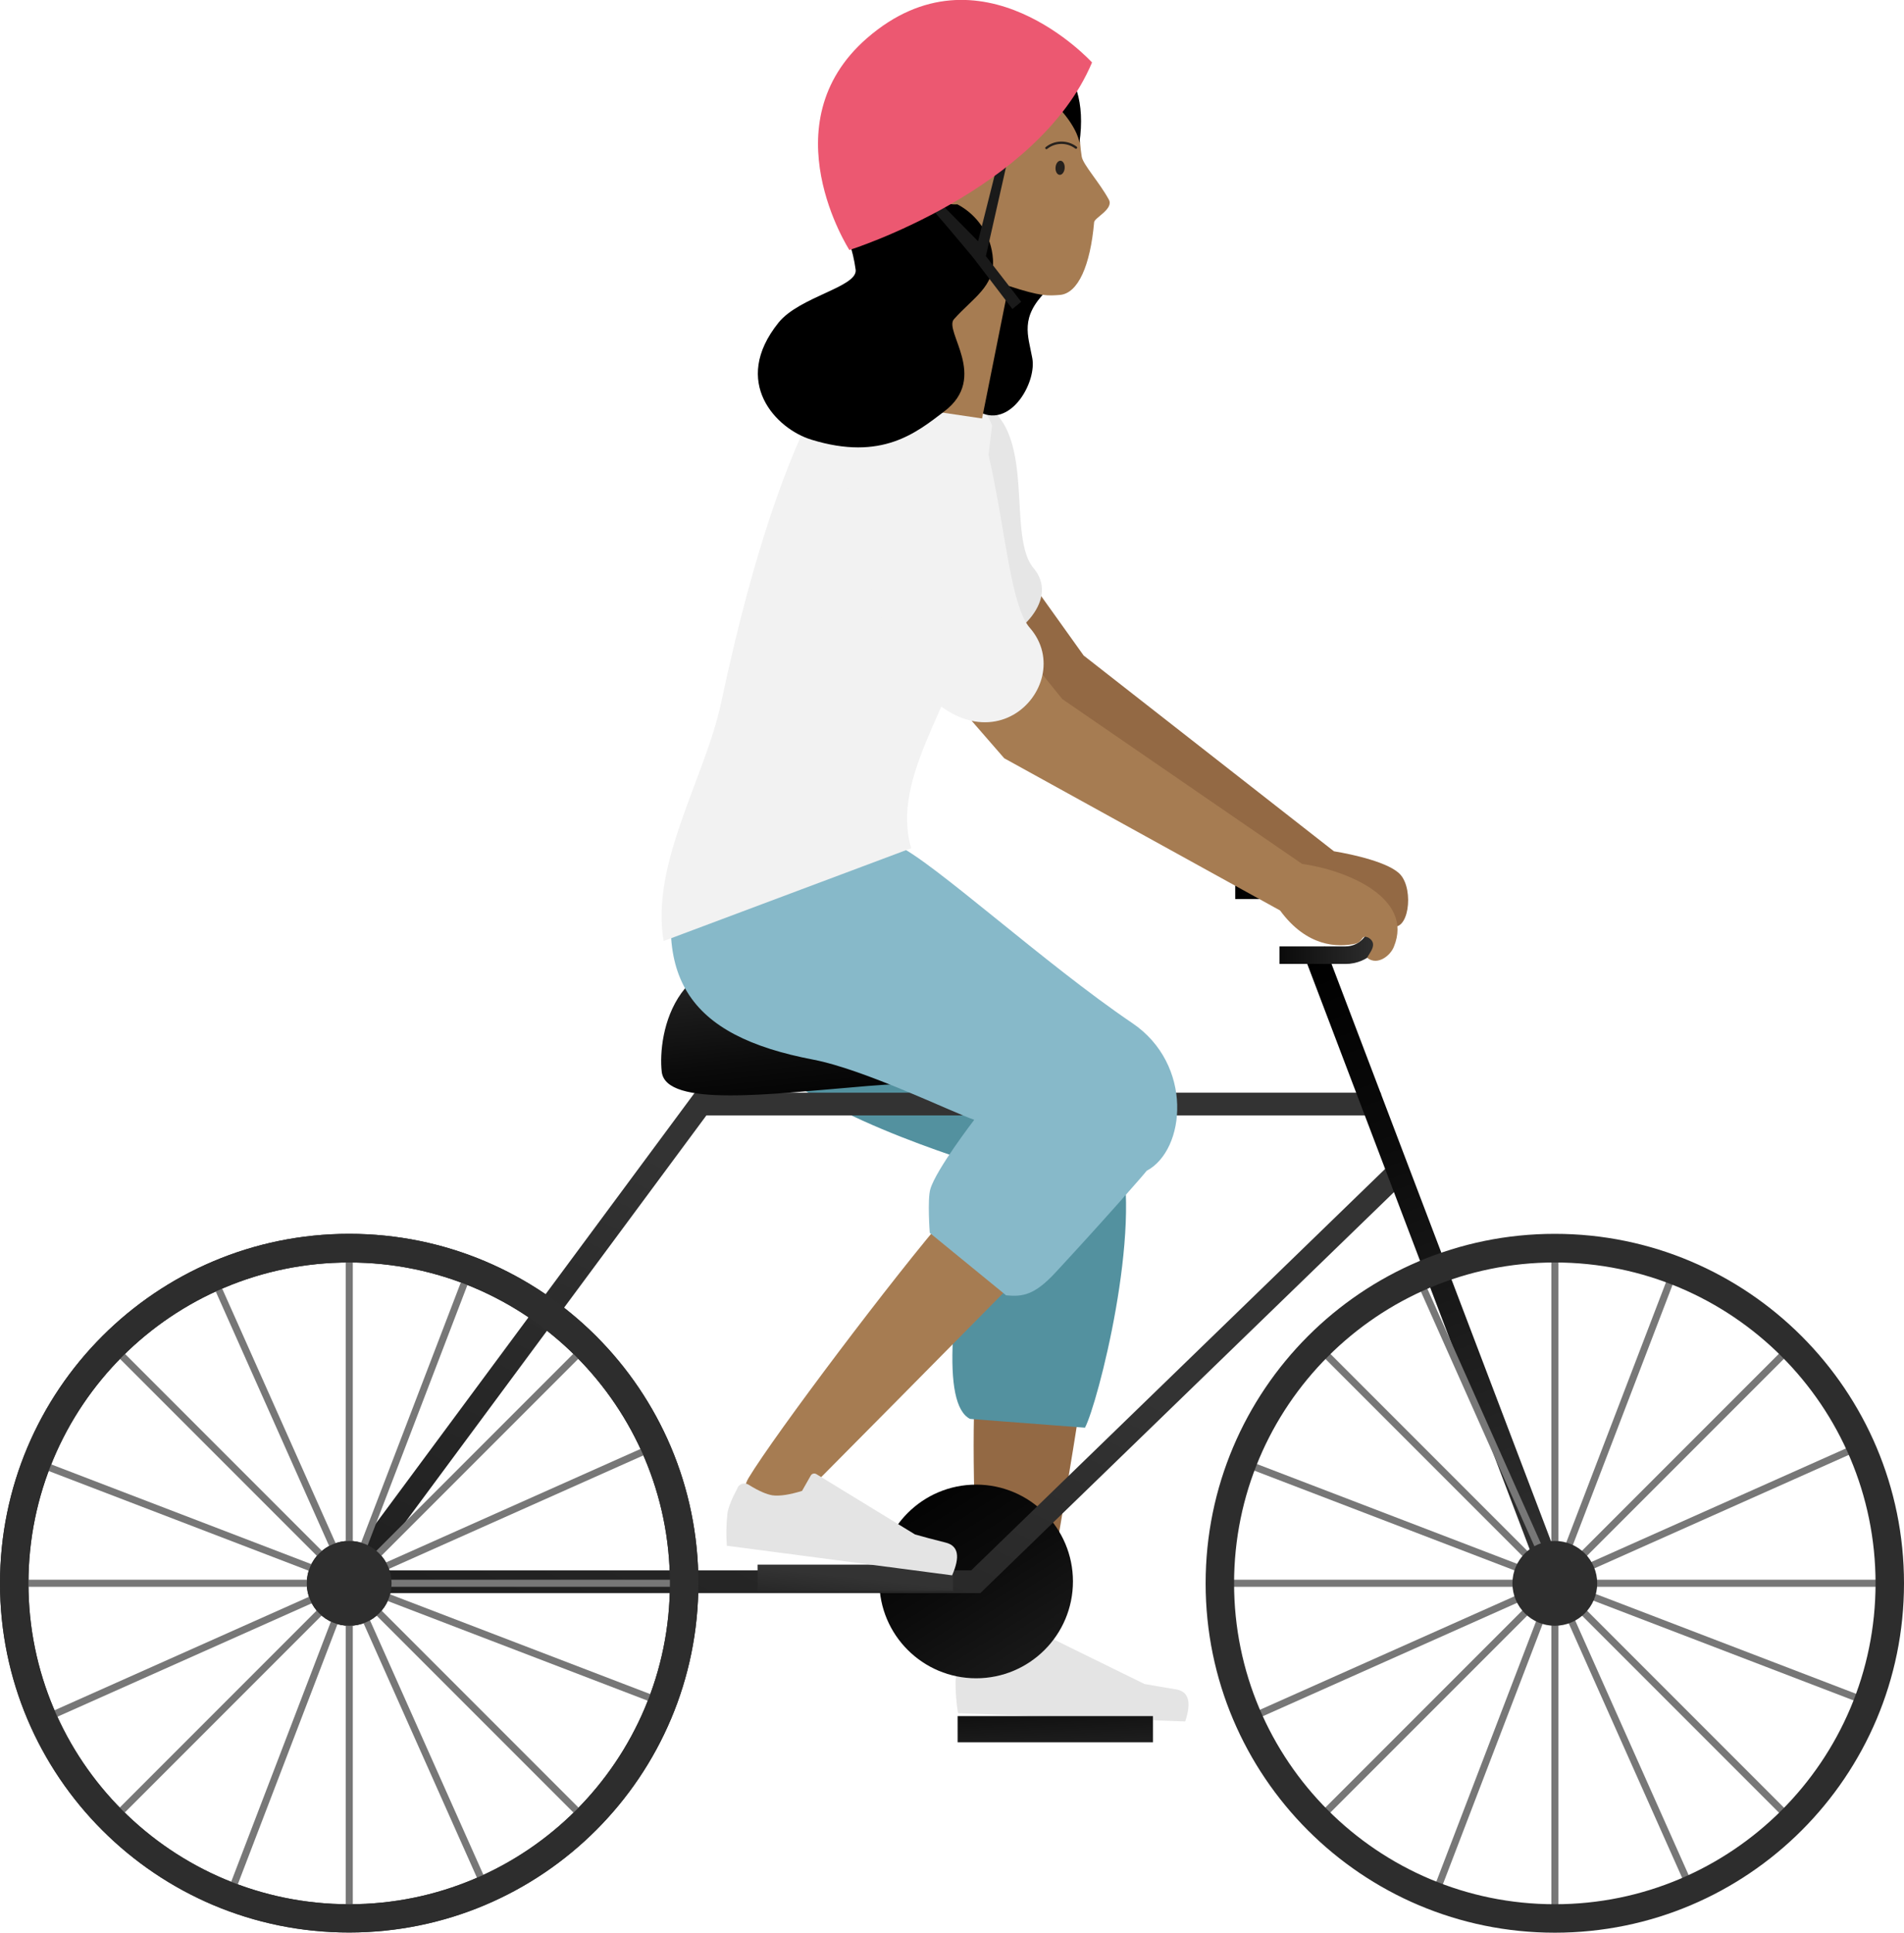 <?xml version="1.0" encoding="utf-8"?>
<!-- Generator: Adobe Illustrator 24.2.1, SVG Export Plug-In . SVG Version: 6.00 Build 0)  -->
<svg version="1.1" id="Layer_1" xmlns="http://www.w3.org/2000/svg" xmlns:xlink="http://www.w3.org/1999/xlink" x="0px" y="0px"
	 viewBox="0 0 997.3 1011.9" style="enable-background:new 0 0 997.3 1011.9;" xml:space="preserve">
<style type="text/css">
	.st0{fill:#936944;}
	.st1{fill:#53919F;}
	.st2{fill:#E4E4E4;}
	.st3{fill:url(#SVGID_1_);}
	.st4{fill:none;}
	.st5{fill:url(#SVGID_2_);}
	.st6{fill:url(#SVGID_3_);}
	.st7{fill:url(#SVGID_4_);}
	.st8{fill:url(#SVGID_5_);}
	.st9{fill:url(#SVGID_6_);}
	.st10{fill:url(#SVGID_7_);}
	.st11{fill:#777777;}
	.st12{fill:#2D2D2D;}
	.st13{fill:url(#SVGID_8_);}
	.st14{fill:url(#SVGID_9_);}
	.st15{fill:#A67C52;}
	.st16{fill:#87B9C9;}
	.st17{fill:#E6E6E6;}
	.st18{fill:#F2F2F2;}
	.st19{fill:#26211D;}
	.st20{fill:none;stroke:#26211D;stroke-width:1.23;stroke-linecap:round;stroke-linejoin:round;}
	.st21{fill:#1A1A1A;}
	.st22{fill:#EC5871;}
</style>
<g id="Layer_2_1_">
	<g id="cyclist">
		<path id="Skin" class="st0" d="M515.2,872.5c-5.3-65.5-6.2-121.1-4.3-149.7c3.2-48.8,7.5-91.3,10.3-106.7
			c6.6-36.8,57.8-20.8,58.3-1.2c0.8,29.7-12.3,121.9-37.5,259.1L515.2,872.5z"/>
		<path id="Leg-Back" class="st1" d="M512.7,610.1c-15,73.7-19.7,125.1-4.6,132.8l60.2,4.6c6.6-12.4,30.4-104.1,18-146.1l-0.1-0.3
			c0-0.1,0-0.2,0-0.3c0.5-9.7-22.8-78.2-150.1-120.1c-8.5-2.8-31.6-1.4-36,1.9c-12.4,9.3-29.7,36.1-11.2,61
			C418.3,583.2,513,608.6,512.7,610.1z"/>
		<g id="Accessories_Shoe_Flat-Sneaker">
			<path id="shoe" class="st2" d="M504.8,866c1-2.1,3.6-2.9,5.6-1.9l0,0l0,0c5.4,2.7,9.7,4.2,12.8,4.3c3.9,0.1,8.9-1.1,15.2-3.8
				l3.9-8.5V856c0.5-1.1,1.8-1.5,2.8-1l0,0l54.4,26.7c4.4,0.8,9.9,1.7,16.5,2.8s8.2,6.6,4.8,16.8l-119-4.3
				c-0.9-5.5-1.3-11.1-1.3-16.7c0.1-3.1,1.4-7.8,4-14C504.7,866.2,504.8,866.1,504.8,866z"/>
		</g>
		
			<linearGradient id="SVGID_1_" gradientUnits="userSpaceOnUse" x1="-14448.391" y1="787.455" x2="-14329.011" y2="599.864" gradientTransform="matrix(-1 0 0 1 -13855.98 168)">
			<stop  offset="0" style="stop-color:#333333"/>
			<stop  offset="0.16" style="stop-color:#292929"/>
			<stop  offset="0.7" style="stop-color:#0B0B0B"/>
			<stop  offset="1" style="stop-color:#000000"/>
		</linearGradient>
		<circle class="st3" cx="511.3" cy="828" r="50.7"/>
		<line class="st4" x1="721.3" y1="494.2" x2="721.3" y2="503.5"/>
		
			<linearGradient id="SVGID_2_" gradientUnits="userSpaceOnUse" x1="106.856" y1="788.375" x2="406.386" y2="286.366" gradientTransform="matrix(1 0 0 1 0 168)">
			<stop  offset="0" style="stop-color:#333333"/>
			<stop  offset="0.16" style="stop-color:#292929"/>
			<stop  offset="0.7" style="stop-color:#0B0B0B"/>
			<stop  offset="1" style="stop-color:#000000"/>
		</linearGradient>
		<path class="st5" d="M0,829c0,101,82,182.9,183,182.8s182.9-82,182.8-183c0-101-81.9-182.8-182.9-182.8S0,727.9,0,829
			C0,828.9,0,829,0,829z M14.9,829c0-92.8,75.2-168,168-168s168,75.2,168,168s-75.2,168-168,168l0,0C90.1,997,14.9,921.8,14.9,829z"
			/>
		
			<linearGradient id="SVGID_3_" gradientUnits="userSpaceOnUse" x1="-14061.08" y1="661" x2="-14016.74" y2="661" gradientTransform="matrix(-1 0 0 1 -13855.98 168)">
			<stop  offset="0" style="stop-color:#333333"/>
			<stop  offset="0.16" style="stop-color:#292929"/>
			<stop  offset="0.7" style="stop-color:#0B0B0B"/>
			<stop  offset="1" style="stop-color:#000000"/>
		</linearGradient>
		<circle class="st6" cx="182.9" cy="829" r="22.2"/>
		
			<linearGradient id="SVGID_4_" gradientUnits="userSpaceOnUse" x1="481.64" y1="502.49" x2="129.55" y2="1225.22" gradientTransform="matrix(1 0 0 1 0 168)">
			<stop  offset="0" style="stop-color:#333333"/>
			<stop  offset="0.16" style="stop-color:#292929"/>
			<stop  offset="0.7" style="stop-color:#0B0B0B"/>
			<stop  offset="1" style="stop-color:#000000"/>
		</linearGradient>
		<polygon class="st7" points="178.7,822.2 363.9,572.1 363.9,572.1 363.9,572.1 723.3,572.1 723.3,584 370,584 193.6,822.2 
			508.7,822.2 727.7,609.9 736,618.5 513.5,834.1 513.5,834.1 178.7,834.1 178.7,822.2 		"/>
		
			<linearGradient id="SVGID_5_" gradientUnits="userSpaceOnUse" x1="-14293.714" y1="307.633" x2="-14305.044" y2="415.023" gradientTransform="matrix(-1 0 0 1 -13855.98 168)">
			<stop  offset="0" style="stop-color:#333333"/>
			<stop  offset="0.16" style="stop-color:#292929"/>
			<stop  offset="0.7" style="stop-color:#0B0B0B"/>
			<stop  offset="1" style="stop-color:#000000"/>
		</linearGradient>
		<path class="st8" d="M516.9,573.2c-15.6-0.8-11.7-8.8-62.5-4.6s-105.7,11.4-107.8-7.5s5.9-72.1,71.3-56.6
			c65.4,15.5,101.9,26.8,122.5,47.8S529.1,573.9,516.9,573.2z"/>
		
			<linearGradient id="SVGID_6_" gradientUnits="userSpaceOnUse" x1="-17945.059" y1="-13638.118" x2="-17421.762" y2="-13638.118" gradientTransform="matrix(-0.242 -0.636 -0.935 0.355 -16274.183 -5739.669)">
			<stop  offset="0" style="stop-color:#333333"/>
			<stop  offset="0.16" style="stop-color:#292929"/>
			<stop  offset="0.7" style="stop-color:#0B0B0B"/>
			<stop  offset="1" style="stop-color:#000000"/>
		</linearGradient>
		<polygon class="st9" points="809.3,832.4 682.9,499.9 694,495.6 820.5,828.2 		"/>
		
			<linearGradient id="SVGID_7_" gradientUnits="userSpaceOnUse" x1="-14582.381" y1="315.1" x2="-14502.98" y2="315.1" gradientTransform="matrix(-1 0 0 1 -13855.98 168)">
			<stop  offset="0" style="stop-color:#333333"/>
			<stop  offset="0.16" style="stop-color:#292929"/>
			<stop  offset="0.7" style="stop-color:#0B0B0B"/>
			<stop  offset="1" style="stop-color:#000000"/>
		</linearGradient>
		<path class="st10" d="M670.2,504.7h34.6c11.9,0,21.6-9.7,21.6-21.6s-9.7-21.6-21.6-21.6H647v9.2h57.8c6.8,0,12.4,5.5,12.4,12.4
			c0,6.8-5.5,12.4-12.4,12.4h-34.6"/>
		<rect x="181.1" y="649.1" class="st11" width="3.7" height="359.7"/>
		<rect x="3.1" y="827.1" class="st11" width="359.7" height="3.7"/>
		
			<rect x="181.1" y="649.1" transform="matrix(0.707 -0.707 0.707 0.707 -532.557 372.139)" class="st11" width="3.7" height="359.7"/>
		
			<rect x="3.1" y="827.1" transform="matrix(0.707 -0.707 0.707 0.707 -532.56 372.137)" class="st11" width="359.7" height="3.7"/>
		
			<rect x="3" y="827.1" transform="matrix(0.358 -0.934 0.934 0.358 -656.616 702.717)" class="st11" width="359.7" height="3.7"/>
		
			<rect x="181.1" y="649.1" transform="matrix(0.358 -0.934 0.934 0.358 -656.488 702.765)" class="st11" width="3.7" height="359.7"/>
		
			<rect x="181.1" y="649.1" transform="matrix(0.913 -0.407 0.407 0.913 -321.467 146.173)" class="st11" width="3.7" height="359.7"/>
		
			<rect x="3.1" y="827.2" transform="matrix(0.913 -0.407 0.407 0.913 -321.504 146.186)" class="st11" width="359.7" height="3.7"/>
		<path class="st12" d="M0,829c0,101,82,182.9,183,182.8s182.9-82,182.8-183c0-101-81.9-182.8-182.9-182.8S0,727.9,0,829
			C0,828.9,0,829,0,829z M14.9,829c0-92.8,75.2-168,168-168s168,75.2,168,168s-75.2,168-168,168l0,0C90.1,997,14.9,921.8,14.9,829z"
			/>
		<circle class="st12" cx="182.9" cy="829" r="22.2"/>
		<rect x="812.6" y="649.1" class="st11" width="3.7" height="359.7"/>
		<rect x="634.6" y="827.1" class="st11" width="359.7" height="3.7"/>
		
			<rect x="812.6" y="649.1" transform="matrix(0.707 -0.707 0.707 0.707 -347.595 818.67)" class="st11" width="3.7" height="359.7"/>
		
			<rect x="634.6" y="827.1" transform="matrix(0.707 -0.707 0.707 0.707 -347.598 818.669)" class="st11" width="359.7" height="3.7"/>
		
			<rect x="634.4" y="827.1" transform="matrix(0.358 -0.934 0.934 0.358 -251.385 1292.282)" class="st11" width="359.7" height="3.7"/>
		
			<rect x="812.6" y="649" transform="matrix(0.358 -0.934 0.934 0.358 -251.196 1292.34)" class="st11" width="3.7" height="359.7"/>
		
			<rect x="812.6" y="649.1" transform="matrix(0.913 -0.407 0.407 0.913 -266.821 403.134)" class="st11" width="3.7" height="359.7"/>
		
			<rect x="634.6" y="827.1" transform="matrix(0.913 -0.407 0.407 0.913 -266.831 403.123)" class="st11" width="359.7" height="3.7"/>
		<path class="st12" d="M631.5,829c0,101,81.9,182.9,182.9,182.9S997.3,930,997.3,829s-81.9-183-182.9-183S631.5,727.9,631.5,829
			C631.5,828.9,631.5,829,631.5,829z M646.4,829c0-92.8,75.2-168,168-168s168,75.2,168,168s-75.2,168-168,168S646.4,921.8,646.4,829
			L646.4,829z"/>
		<circle class="st12" cx="814.4" cy="829" r="22.2"/>
		
			<linearGradient id="SVGID_8_" gradientUnits="userSpaceOnUse" x1="-14303.988" y1="657.876" x2="-14296.999" y2="723.866" gradientTransform="matrix(-1 0 0 1 -13855.97 168)">
			<stop  offset="0" style="stop-color:#333333"/>
			<stop  offset="0.16" style="stop-color:#292929"/>
			<stop  offset="0.7" style="stop-color:#0B0B0B"/>
			<stop  offset="1" style="stop-color:#000000"/>
		</linearGradient>
		<rect x="396.8" y="819.2" class="st13" width="102.4" height="13.7"/>
		
			<linearGradient id="SVGID_9_" gradientUnits="userSpaceOnUse" x1="-14410.335" y1="770.823" x2="-14406.976" y2="700.773" gradientTransform="matrix(-1 0 0 1 -13855.979 168)">
			<stop  offset="0" style="stop-color:#333333"/>
			<stop  offset="0.16" style="stop-color:#292929"/>
			<stop  offset="0.7" style="stop-color:#0B0B0B"/>
			<stop  offset="1" style="stop-color:#000000"/>
		</linearGradient>
		<rect x="501.6" y="898.5" class="st14" width="102.3" height="13.7"/>
		<path class="st15" d="M414.9,788.7c6.8-6.8,92.3-92.9,147.6-149.3c22.2-22.7-57.7-13.5-65.7-4.2c-28,32.3-90.9,115.7-104.7,138.6
			C383.5,788.1,405.5,798.2,414.9,788.7z"/>
		<path id="Leg-Front" class="st16" d="M552.9,666.2c26.8-28.9,47.6-52.8,47.7-53.2c20.6-10.9,24.6-55.7-7.6-77.4
			c-45.7-30.9-104.9-85-122.9-92.9l-111.5-2.1c-20.3,70.9,1.8,101.7,67.4,114.2c26.7,5.1,72.4,27.4,84.3,31.5c0,0-20,26-23,36.3
			c-1.6,5.5-0.3,22.9-0.3,22.9l40,32.7C535.6,679,541.8,678.2,552.9,666.2z"/>
		<g id="Accessories_Shoe_Flat-Sneaker-2">
			<path id="shoe-2" class="st2" d="M386.4,778.7c1.2-2,3.8-2.6,5.8-1.3l0,0l0,0c5.1,3.2,9.3,5,12.4,5.5c3.8,0.5,9-0.3,15.5-2.3
				l4.6-8.1l0,0c0.6-1,1.9-1.3,2.9-0.7l51.7,31.6c4.3,1.2,9.7,2.7,16.2,4.3c6.5,1.7,7.5,7.4,3.2,17.1l-118-15.5
				c-0.4-5.6-0.3-11.2,0.3-16.8c0.4-3.1,2.2-7.6,5.4-13.6V778.7z"/>
		</g>
		<path class="st0" d="M502.6,321.2l38,54.3l139.9,87.4c20.1,28.5,34.3,15.3,47.4,21.7c10,4.7,12.9-18.6,5.6-26.7
			c-5.7-6.3-24.5-10.5-34.8-12.2L567.6,343.2l-32.1-44.9L502.6,321.2z"/>
		<path id="Coat-Back" class="st17" d="M452.3,299.4c14.7,80.8,115.4,29.3,89.1-1.9c-16.1-19.1,6.4-84.6-39.4-90.2
			C473.8,204,448.7,279.1,452.3,299.4z"/>
		<path id="Shirt" class="st18" d="M471.9,154.1c16.4,9.9,48,66.3,47.7,68.8c-2.9,26-13.9,107.5-13.9,107.5
			C502,366,466,406.3,477.3,444.1l-129.7,48.6c-7-40.5,21.8-85.6,30.1-124.7C395.2,286.1,422.9,190.6,471.9,154.1z"/>
		<path class="st15" d="M504.6,372.4L526,397l144.5,79.7c14,19.1,30.1,19.4,39.4,17.4c4.4-1,2.8-5.1,7-3.1c6,3.7-1.7,9.8-0.5,10.7
			c5.2,3.8,11.8-1.2,13.7-6c10.5-25.5-24.5-40.1-48.1-43.4L556.4,366l-13.3-16.5L504.6,372.4z"/>
		<path id="Coat-Back-2" class="st18" d="M453.4,186.9c-28.9,22.7,3.2,133.4,17.2,156.9c42,70.5,95.7,15.6,68.8-15.1
			c-16.4-18.8-13.3-113.3-46.6-145.1C484.1,175.2,462.8,179.5,453.4,186.9z"/>
		<g id="Layer_3">
			<path d="M565.8,74.6c0,0-16.9,7.6-17.7,33.8s14,29.9,0,43.9s-9.6,23.1-7.4,35.2c2.2,11.8-9.4,33.3-24.1,29.6
				c-14.2-3.7-68.8-48.4-34.4-102.5S541.8,46.4,565.8,74.6"/>
		</g>
		<g id="Layer_1-2">
			<g id="Head_Front_Pony">
				<g id="Head">
					<path class="st15" d="M485.4,117.5c-11.3-13.2-18.9-29.4-17.6-47.8c3.7-52.5,79.9-43.4,94.1-16.9c3.7,7.1,3.2,20.3,4.7,29.2
						c0.7,4.2,9.3,13.5,14.2,22.5c2.7,4.9-7.4,9.4-7.7,11.8c-2,22.8-8.4,37.1-17.7,38.1c-6.6,0.5-9.9,0.9-27.1-4.7l-13.9,69.4
						l-49.4-7.3L485.4,117.5z"/>
				</g>
			</g>
		</g>
		<g id="Layer_2-2">
			<g id="Layer_2-3">
				
					<ellipse transform="matrix(7.010740e-02 -0.998 0.998 7.010740e-02 428.426 635.765)" class="st19" cx="555.2" cy="88.1" rx="3.7" ry="2.4"/>
				<path class="st20" d="M500.1,82c2.8,3.3,3.9,7.7,3.2,12"/>
				<path class="st20" d="M563.6,77.3c-4.6-3.5-11-3.4-15.5,0.2"/>
			</g>
		</g>
		<path id="hair" d="M501.5,107c10.8,5.7,17.8,16.5,18.6,28.7c1,14.2-10.5,20.3-20.4,31.4c-5.6,6.1,18.4,30.5-5.1,48.3
			c-14.5,11-32.6,26.2-69.6,14.8c-18.4-5.6-42.3-30.1-17.2-61.3c11-13.6,41.3-18.6,40.4-27.6c-3-22.1-12.5-28.3-14-46.7
			c-1.2-15.7,5.8-62.7,40.3-64.9c2.9-8.1,7.4-15.7,38.7-13.5c30.6,2.2,58.3,15.7,52.2,58.6c0,0-0.5-7.1-10.8-18.4
			c-11.2-12.3-24.5-14.5-27.2-18.2c2.3,10.1,1.4,20.6-2.5,30.2c-1.7,3.9-9.8,13.5-16.9,17.7c-0.5-1.7-2.7-10.3-8.3-11.3
			c-8.6-1.2-10.5,14.7-8.1,22.1C495.1,106.7,496.3,107.2,501.5,107z"/>
		<path class="st21" d="M486.3,107.7c0.9,0,23.7,27.5,23.7,27.5l20.3,26.6l4.6-3.8l-18.5-23.9l12.1-53.5l-5.2,2l-11,43.7l-22-22.3
			L486.3,107.7z"/>
		<path class="st22" d="M444.9,130.9c0,0,98.7-31,127.1-98.2c0,0-58.5-64.3-117.9-12.7C402.4,65,444.9,130.9,444.9,130.9z"/>
	</g>
</g>
</svg>
